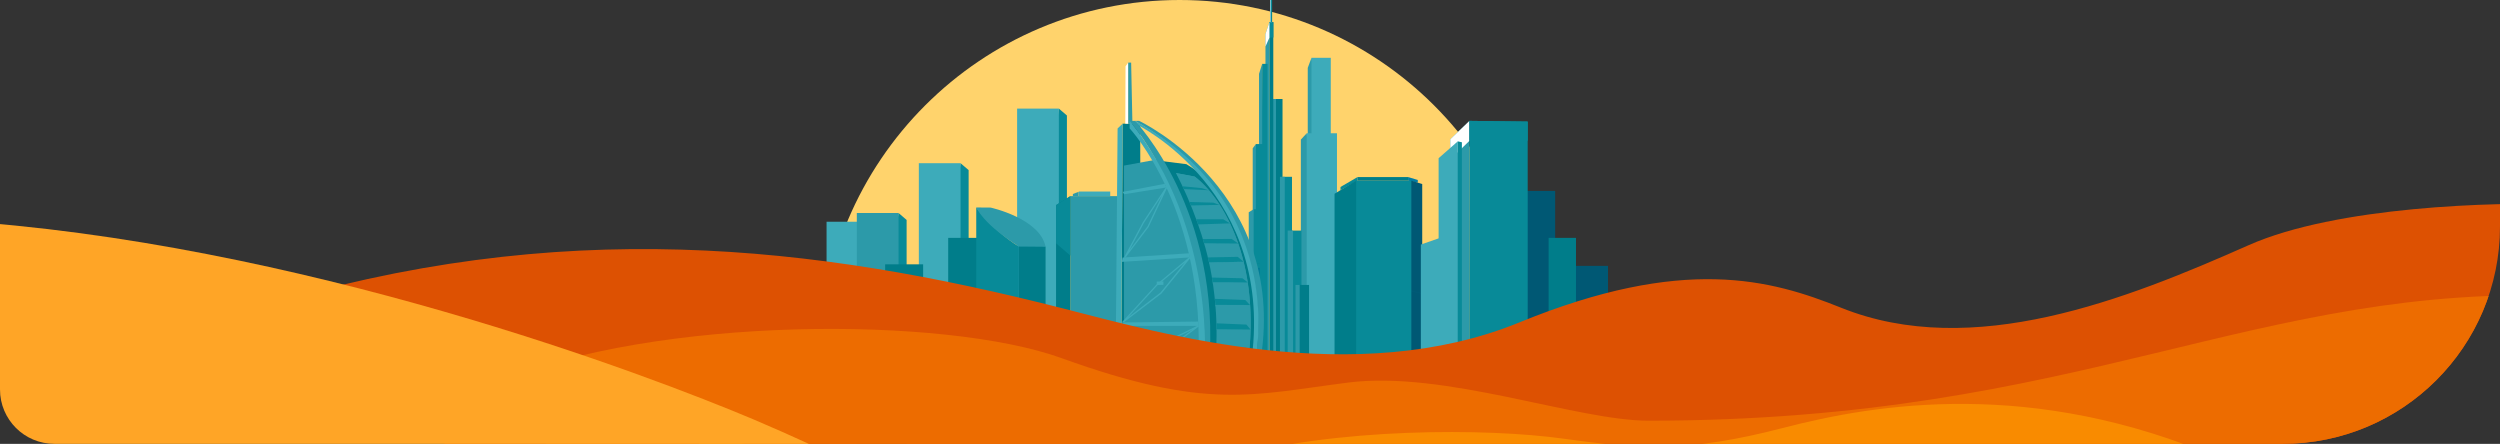<?xml version="1.0" encoding="UTF-8"?> <svg xmlns="http://www.w3.org/2000/svg" width="1104" height="196" viewBox="0 0 1104 196" fill="none"><rect x="0" y="0" width="1104" height="196" fill="#333333" stroke="none"/> <g clip-path="url(#clip0_245_14868)"> <circle cx="520.919" cy="158.919" r="158.919" fill="#FFD36C"></circle> <path d="M365.007 97.906H380.96V176.344H365.007V97.906Z" fill="#3DABBA"></path> <path d="M341.68 130.997H357.632V209.434H341.68V130.997Z" fill="#3DABBA"></path> <path d="M318.352 146.563H334.304V225H318.352V146.563Z" fill="#3DABBA"></path> <path d="M355.818 118.627H367.898V176.344H355.818V118.627Z" fill="#2C9AA9"></path> <path d="M332.491 151.718H344.571V209.435H332.491V151.718Z" fill="#2C9AA9"></path> <path d="M471.149 158.011H452.719L467.587 47.951L471.149 51V158.011Z" fill="#088A98"></path> <path d="M427.746 182.136H409.316L424.184 72.075L427.746 75.124V182.136Z" fill="#088A98"></path> <path d="M400.361 204.131H381.931L396.799 94.07L400.361 97.119V204.131Z" fill="#088A98"></path> <path d="M467.587 47.951H449.157V158.011H467.587V47.951Z" fill="#3DABBA"></path> <path d="M424.184 72.075H405.754V182.136H424.184V72.075Z" fill="#3DABBA"></path> <path d="M396.799 94.07H378.369V204.131H396.799V94.07Z" fill="#2C9AA9"></path> <path d="M577.503 63.763H586.073L579.155 25.526L577.503 29.97V63.763Z" fill="#2C9AA9"></path> <path d="M579.156 63.763H587.674V25.526H579.156V63.763Z" fill="#3DABBA"></path> <path d="M574.458 160.078H587.829L577.039 58.854L574.458 61.644V160.078Z" fill="#2C9AA9"></path> <path d="M577.039 160.078H590.41V58.854H577.039V160.078Z" fill="#3DABBA"></path> <path d="M493.865 86.602H472.698V161.474H493.865V86.602Z" fill="#2C9AA9"></path> <path d="M472.698 162.869H466.348V90.58L472.698 86.602V162.869Z" fill="#007D8A"></path> <path d="M490.274 84.596H476.413V86.626H490.274V84.596Z" fill="#3DABBA"></path> <path d="M476.312 86.602H473.782V85.671L476.312 84.69V86.602Z" fill="#2C9AA9"></path> <path d="M466.348 90.58V107.425L472.698 112.902V86.602L466.348 90.58Z" fill="#088A98"></path> <path d="M621.806 78.179L626.091 79.471V80.659L621.806 79.781V78.179Z" fill="#007CA4"></path> <path d="M599.503 78.179L591.966 82.571V83.966L599.503 79.781V78.179Z" fill="#088A98"></path> <path d="M623.561 79.781H598.677V163.644H623.561V79.781Z" fill="#088A98"></path> <path d="M628.053 164.109H623.251V79.781L628.053 81.279V164.109Z" fill="#005874"></path> <path d="M598.884 164.109H589.333V85.568L598.884 79.781V164.109Z" fill="#007D8A"></path> <path d="M621.806 78.179H599.504V79.781H621.806V78.179Z" fill="#007D8A"></path> <g opacity="0.35"> <path opacity="0.35" d="M623.208 128.357L623.157 128.557L628.065 129.787L628.115 129.587L623.208 128.357Z" fill="#007CA4"></path> </g> <path opacity="0.53" d="M709.015 165.349H398.484V166.279H709.015V165.349Z" fill="white"></path> <path d="M435.501 105.048H418.722V162.765H435.501V105.048Z" fill="#007D8A"></path> <path d="M407.656 116.742H390.878V174.459H407.656V116.742Z" fill="#007D8A"></path> <path d="M686.764 84.328H670.812V162.765H686.764V84.328Z" fill="#005874"></path> <path d="M710.092 117.419H694.139V195.856H710.092V117.419Z" fill="#005874"></path> <path d="M733.42 132.984H717.467V211.421H733.42V132.984Z" fill="#005874"></path> <path d="M695.954 105.048H683.873V162.765H695.954V105.048Z" fill="#007D8A"></path> <path d="M719.281 138.139H707.201V195.856H719.281V138.139Z" fill="#007CA4"></path> <path d="M742.609 153.705H730.528V211.422H742.609V153.705Z" fill="#007CA4"></path> <path d="M566.364 43.714H562.596V162.145H566.364V43.714Z" fill="#007D8A"></path> <path d="M556.917 162.197H553.2V65.468L554.594 63.608L556.917 162.197Z" fill="#2C9AA9"></path> <path d="M563.473 43.714H561.563V162.145H563.473V43.714Z" fill="#2C9AA9"></path> <path d="M557.33 162.197H551.444V93.732L553.613 92.389L557.33 162.197Z" fill="#2C9AA9"></path> <path d="M570.546 78.075H566.364V162.197H570.546V78.075Z" fill="#088A98"></path> <path d="M567.345 78.075H565.229V162.197H567.345V78.075Z" fill="#2C9AA9"></path> <path d="M555.936 162.197H550.05V117.139L552.219 116.364L555.936 162.197Z" fill="#2C9AA9"></path> <path d="M560.582 162.197H558.827V15.036L560.582 9.766V162.197Z" fill="#2C9AA9"></path> <path d="M562.286 9.766H560.582V162.197H562.286V9.766Z" fill="#007D8A"></path> <path d="M559.705 162.197H555.988V32.605L557.381 28.213L559.705 162.197Z" fill="#2C9AA9"></path> <path d="M559.756 28.213H557.381V162.145H559.756V28.213Z" fill="#088A98"></path> <path d="M558.052 63.608H554.594V162.197H558.052V63.608Z" fill="#088A98"></path> <path d="M557.33 92.389H553.613V162.197H557.33V92.389Z" fill="#088A98"></path> <path d="M556.349 116.364H552.219V162.145H556.349V116.364Z" fill="#007D8A"></path> <path d="M554.594 137.291H549.07V162.145H554.594V137.291Z" fill="#007D8A"></path> <path d="M550.309 137.291H547.521V162.145H550.309V137.291Z" fill="#2C9AA9"></path> <path d="M574.728 101.844H569.978V162.197H574.728V101.844Z" fill="#088A98"></path> <path d="M571.011 101.844H568.636V162.197H571.011V101.844Z" fill="#2C9AA9"></path> <path d="M578.083 125.82H573.902V162.197H578.083V125.82Z" fill="#007D8A"></path> <path d="M573.902 125.82H572.095V162.197H573.902V125.82Z" fill="#2C9AA9"></path> <path d="M554.594 137.291H550.309V139.255H554.594V137.291Z" fill="#088A98"></path> <path d="M556.452 116.312H552.167V118.276H556.452V116.312Z" fill="#088A98"></path> <path d="M561.718 -0H560.84V11.884H561.718V-0Z" fill="white"></path> <path d="M562.337 9.766H560.582V16.587H562.337V9.766Z" fill="#088A98"></path> <path d="M561.77 -0H561.047V9.766H561.77V-0Z" fill="#088A98"></path> <path d="M550.309 137.291H547.521V139.255H550.309V137.291Z" fill="white"></path> <path d="M552.167 116.312L550.05 117.139V119.103L552.167 118.276V116.312Z" fill="white"></path> <path d="M560.582 9.766L558.827 15.036V20.565L560.582 16.587V9.766Z" fill="white"></path> <path opacity="0.5" d="M554.594 139.255H550.309V149.744H554.594V139.255Z" fill="#007CA4"></path> <path opacity="0.5" d="M556.4 118.276H552.115V128.765H556.4V118.276Z" fill="#007CA4"></path> <path d="M557.33 146.541H556.349V147.367H557.33V146.541Z" fill="#2C9AA9"></path> <path d="M554.594 146.541H550.309V147.367H554.594V146.541Z" fill="white"></path> <path d="M550.309 146.541H547.521V147.367H550.309V146.541Z" fill="#2C9AA9"></path> <path d="M708.602 158.373H398.484V165.194H708.602V158.373Z" fill="#005874"></path> <path d="M523.884 72.495L509.429 70.687C519.961 87.222 532.299 116.933 531.835 162.507L553.827 161.784C553.879 161.835 568.282 99.003 523.884 72.495Z" fill="#007D8A"></path> <path d="M495.748 54.617H503.492L503.853 162.559H495.128L495.748 54.617Z" fill="#007D8A"></path> <path d="M510.41 70.532L496.367 73.115V162.404L531.783 162.559C536.171 121.945 522.335 88.772 510.41 70.532Z" fill="#2C9AA9"></path> <path d="M550.936 161.732C548.716 161.835 551.194 161.732 536.171 162.507C536.171 162.507 539.217 146.127 535.035 121.583C532.299 105.72 526.104 89.702 519.341 76.422L527.55 77.972C539.475 86.602 557.389 115.279 550.936 161.732Z" fill="#2C9AA9"></path> <path d="M552.124 149.331L550.936 161.732L549.284 161.835C556.46 102.051 527.291 79.729 527.291 79.729L520.528 78.334L519.444 76.577L519.341 76.422L527.55 77.972C527.55 77.972 554.757 97.659 552.124 149.331Z" fill="#2C9AA9"></path> <path d="M492.65 162.404L493.528 56.736L495.748 54.617L495.128 162.559L492.65 162.404Z" fill="#3DABBA"></path> <path d="M496.935 54.617L497.038 29.298L498.226 27.645V54.617H496.935Z" fill="white"></path> <path d="M498.226 27.645H499.516L500.084 54.875L498.226 54.617V27.645Z" fill="#2C9AA9"></path> <path d="M501.22 53.377H503.027C503.027 53.377 570.451 85 556.15 162.042L553.93 161.835C553.879 161.835 570.451 92.854 501.22 53.377Z" fill="#2C9AA9"></path> <path d="M553.879 161.835C553.879 161.835 571.07 91.665 501.22 53.377L501.53 54.72C501.53 54.72 564.204 84.741 552.278 161.68L553.879 161.835Z" fill="#3DABBA"></path> <path d="M498.897 53.377H501.22C501.22 53.377 539.785 93.267 533.848 162.559H531.834C531.834 162.559 533.28 95.179 498.897 53.377Z" fill="#2C9AA9"></path> <path d="M531.834 162.559C531.834 162.559 537.72 101.638 498.845 53.377V56.684C498.845 56.684 533.073 93.215 529.047 162.507L531.834 162.559Z" fill="#3DABBA"></path> <path d="M513.748 124.291L510.806 124.346L510.834 125.844L513.776 125.789L513.748 124.291Z" fill="#3DABBA"></path> <path d="M522.18 82.261L530.75 83.088L533.9 84.018L522.748 83.501L522.18 82.261Z" fill="#088A98"></path> <path d="M525.226 89.185L535.81 89.495L538.494 90.477L525.897 90.735L525.226 89.185Z" fill="#088A98"></path> <path d="M528.272 96.832H540.198L543.141 98.641L529.047 99.106L528.272 96.832Z" fill="#088A98"></path> <path d="M531.163 105.565L543.915 105.513L546.806 107.529L531.783 107.58L531.163 105.565Z" fill="#088A98"></path> <path d="M533.383 113.678L546.6 113.419L549.129 115.589L533.9 115.951L533.383 113.678Z" fill="#088A98"></path> <path d="M535.19 122.565L548.664 122.875L551.039 124.735H535.551L535.19 122.565Z" fill="#088A98"></path> <path d="M536.481 131.969L549.903 132.486L552.02 134.708L536.739 134.656L536.481 131.969Z" fill="#088A98"></path> <path d="M537.203 142.769L550.42 143.337L552.227 145.507H537.255L537.203 142.769Z" fill="#088A98"></path> <path d="M537.1 153.516H550.058L551.607 155.738H536.945L537.1 153.516Z" fill="#088A98"></path> <path d="M551.039 124.735H535.552L535.603 125.148L551.039 124.735Z" fill="#2C9AA9"></path> <path d="M536.739 134.656H549.697L536.79 135.276L536.739 134.656Z" fill="#2C9AA9"></path> <path d="M537.255 145.507H552.227L537.255 145.765V145.507Z" fill="#2C9AA9"></path> <path d="M531.731 107.322L544.793 107.528L531.783 107.58L531.731 107.322Z" fill="#2C9AA9"></path> <path d="M533.899 115.951L549.129 115.589L534.003 116.313L533.899 115.951Z" fill="#2C9AA9"></path> <path d="M495.748 142.407L529.201 141.994L529.253 143.905H495.232L495.748 142.407Z" fill="#3DABBA"></path> <path d="M495.386 115.641L525.433 113.677L525.02 111.869L495.748 113.729L495.386 115.641Z" fill="#3DABBA"></path> <path d="M514.333 81.176L495.748 84.741L496.419 85.775L515.108 82.778L514.333 81.176Z" fill="#3DABBA"></path> <path d="M495.903 142.613L495.541 142.2L510.668 125.665L525.278 113.471L525.691 113.884L512.888 129.644L495.903 142.613ZM523.368 115.796L511.029 126.079L498.123 140.185L512.475 129.179L523.368 115.796Z" fill="#3DABBA"></path> <path d="M494.096 163.541L510.409 152.896L529.15 143.647L529.459 144.112L512.526 156.72L494.096 163.541ZM526.568 145.559L510.719 153.413L498.69 161.215L512.268 156.203L526.568 145.559Z" fill="#3DABBA"></path> <path d="M496.883 113.936L496.419 113.626L504.679 98.124L514.901 82.623L515.417 82.881L507.209 100.294L496.883 113.936ZM513.146 86.291L505.195 98.383L498.69 110.629L506.744 99.933L513.146 86.291Z" fill="#3DABBA"></path> <path d="M648.922 163.747H640.456V61.489L648.922 53.377V163.747Z" fill="#2C9AA9"></path> <path d="M635.912 163.747H627.446V107.993L635.912 105.048V163.747Z" fill="#3DABBA"></path> <path d="M640.456 61.489V70.428L648.922 62.161V53.377L640.456 61.489Z" fill="white"></path> <path d="M643.76 163.747H635.293V69.86L643.76 62.419V163.747Z" fill="#3DABBA"></path> <path d="M643.76 62.419L645.567 62.833V163.437L643.76 163.747V62.419Z" fill="#088A98"></path> <path d="M674.632 164.212H648.871L648.922 53.377L674.632 53.687V164.212Z" fill="#088A98"></path> <path d="M648.923 62.161H674.632V53.687L648.923 53.377V62.161Z" fill="#088A98"></path> <path d="M431.11 162.558V91.614C431.11 91.614 438.441 101.689 449.902 108.872V163.23L431.11 162.558Z" fill="#088A98"></path> <path d="M431.11 91.614L437.46 91.665C437.46 91.665 459.143 96.419 461.724 108.923L449.902 108.82C449.902 108.82 435.601 100.346 431.11 91.614Z" fill="#2C9AA9"></path> <path d="M449.902 108.82V163.23H461.724V108.924L449.902 108.82Z" fill="#007D8A"></path> <path d="M708.602 164.936H398.484V167.209H708.602V164.936Z" fill="#007CA4"></path> <path d="M671 142.362C598.537 172.021 513.314 147.404 469.5 136.221C360 108.273 247.5 94.862 113 136.221C163.591 208.511 340.259 245.544 455.5 251.788L1132 267.273V90.273C1101.83 89.106 1031.8 91.073 993 108.273C939.035 132.196 871.097 159.249 813 135.884C781.993 123.414 743.463 112.703 671 142.362Z" fill="#DD5102"></path> <path d="M468.752 158.141C417.253 139.536 290 139.362 219 168.926C219 201.548 313.471 225.277 402.404 257.781H1136V130.781C995.035 124.751 921 185.778 727.933 185.778C696.252 185.778 637.944 163.533 595.478 168.926C553.011 174.318 533.126 181.396 468.752 158.141Z" fill="#ED6C00"></path> <path d="M540.878 202.49C501.782 213.545 361.5 212.362 308 189.009C301.913 217.415 420.566 264.335 476.021 298.435H1114V235.435C1073.6 231.435 1008.17 211.805 980.5 202.49C897.5 166.935 828.707 178.224 787.252 189.009C745.796 199.794 724.226 198.446 690.522 193.727C656.819 189.009 589.748 188.672 540.878 202.49Z" fill="#F98B00"></path> <path d="M333.263 185.429C286.078 165.476 131.5 106.773 -22 97.273L-0.5 284.854H565.818C533.126 282.158 392.244 210.369 333.263 185.429Z" fill="#FFA526"></path> </g> <defs> <clipPath id="clip0_245_14868"> <path d="M0 24C0 10.745 10.745 0 24 0H1080C1093.25 0 1104 10.745 1104 24V100C1104 153.019 1061.02 196 1008 196H24C10.745 196 0 185.255 0 172V24Z" fill="white"></path> </clipPath> </defs> </svg> 